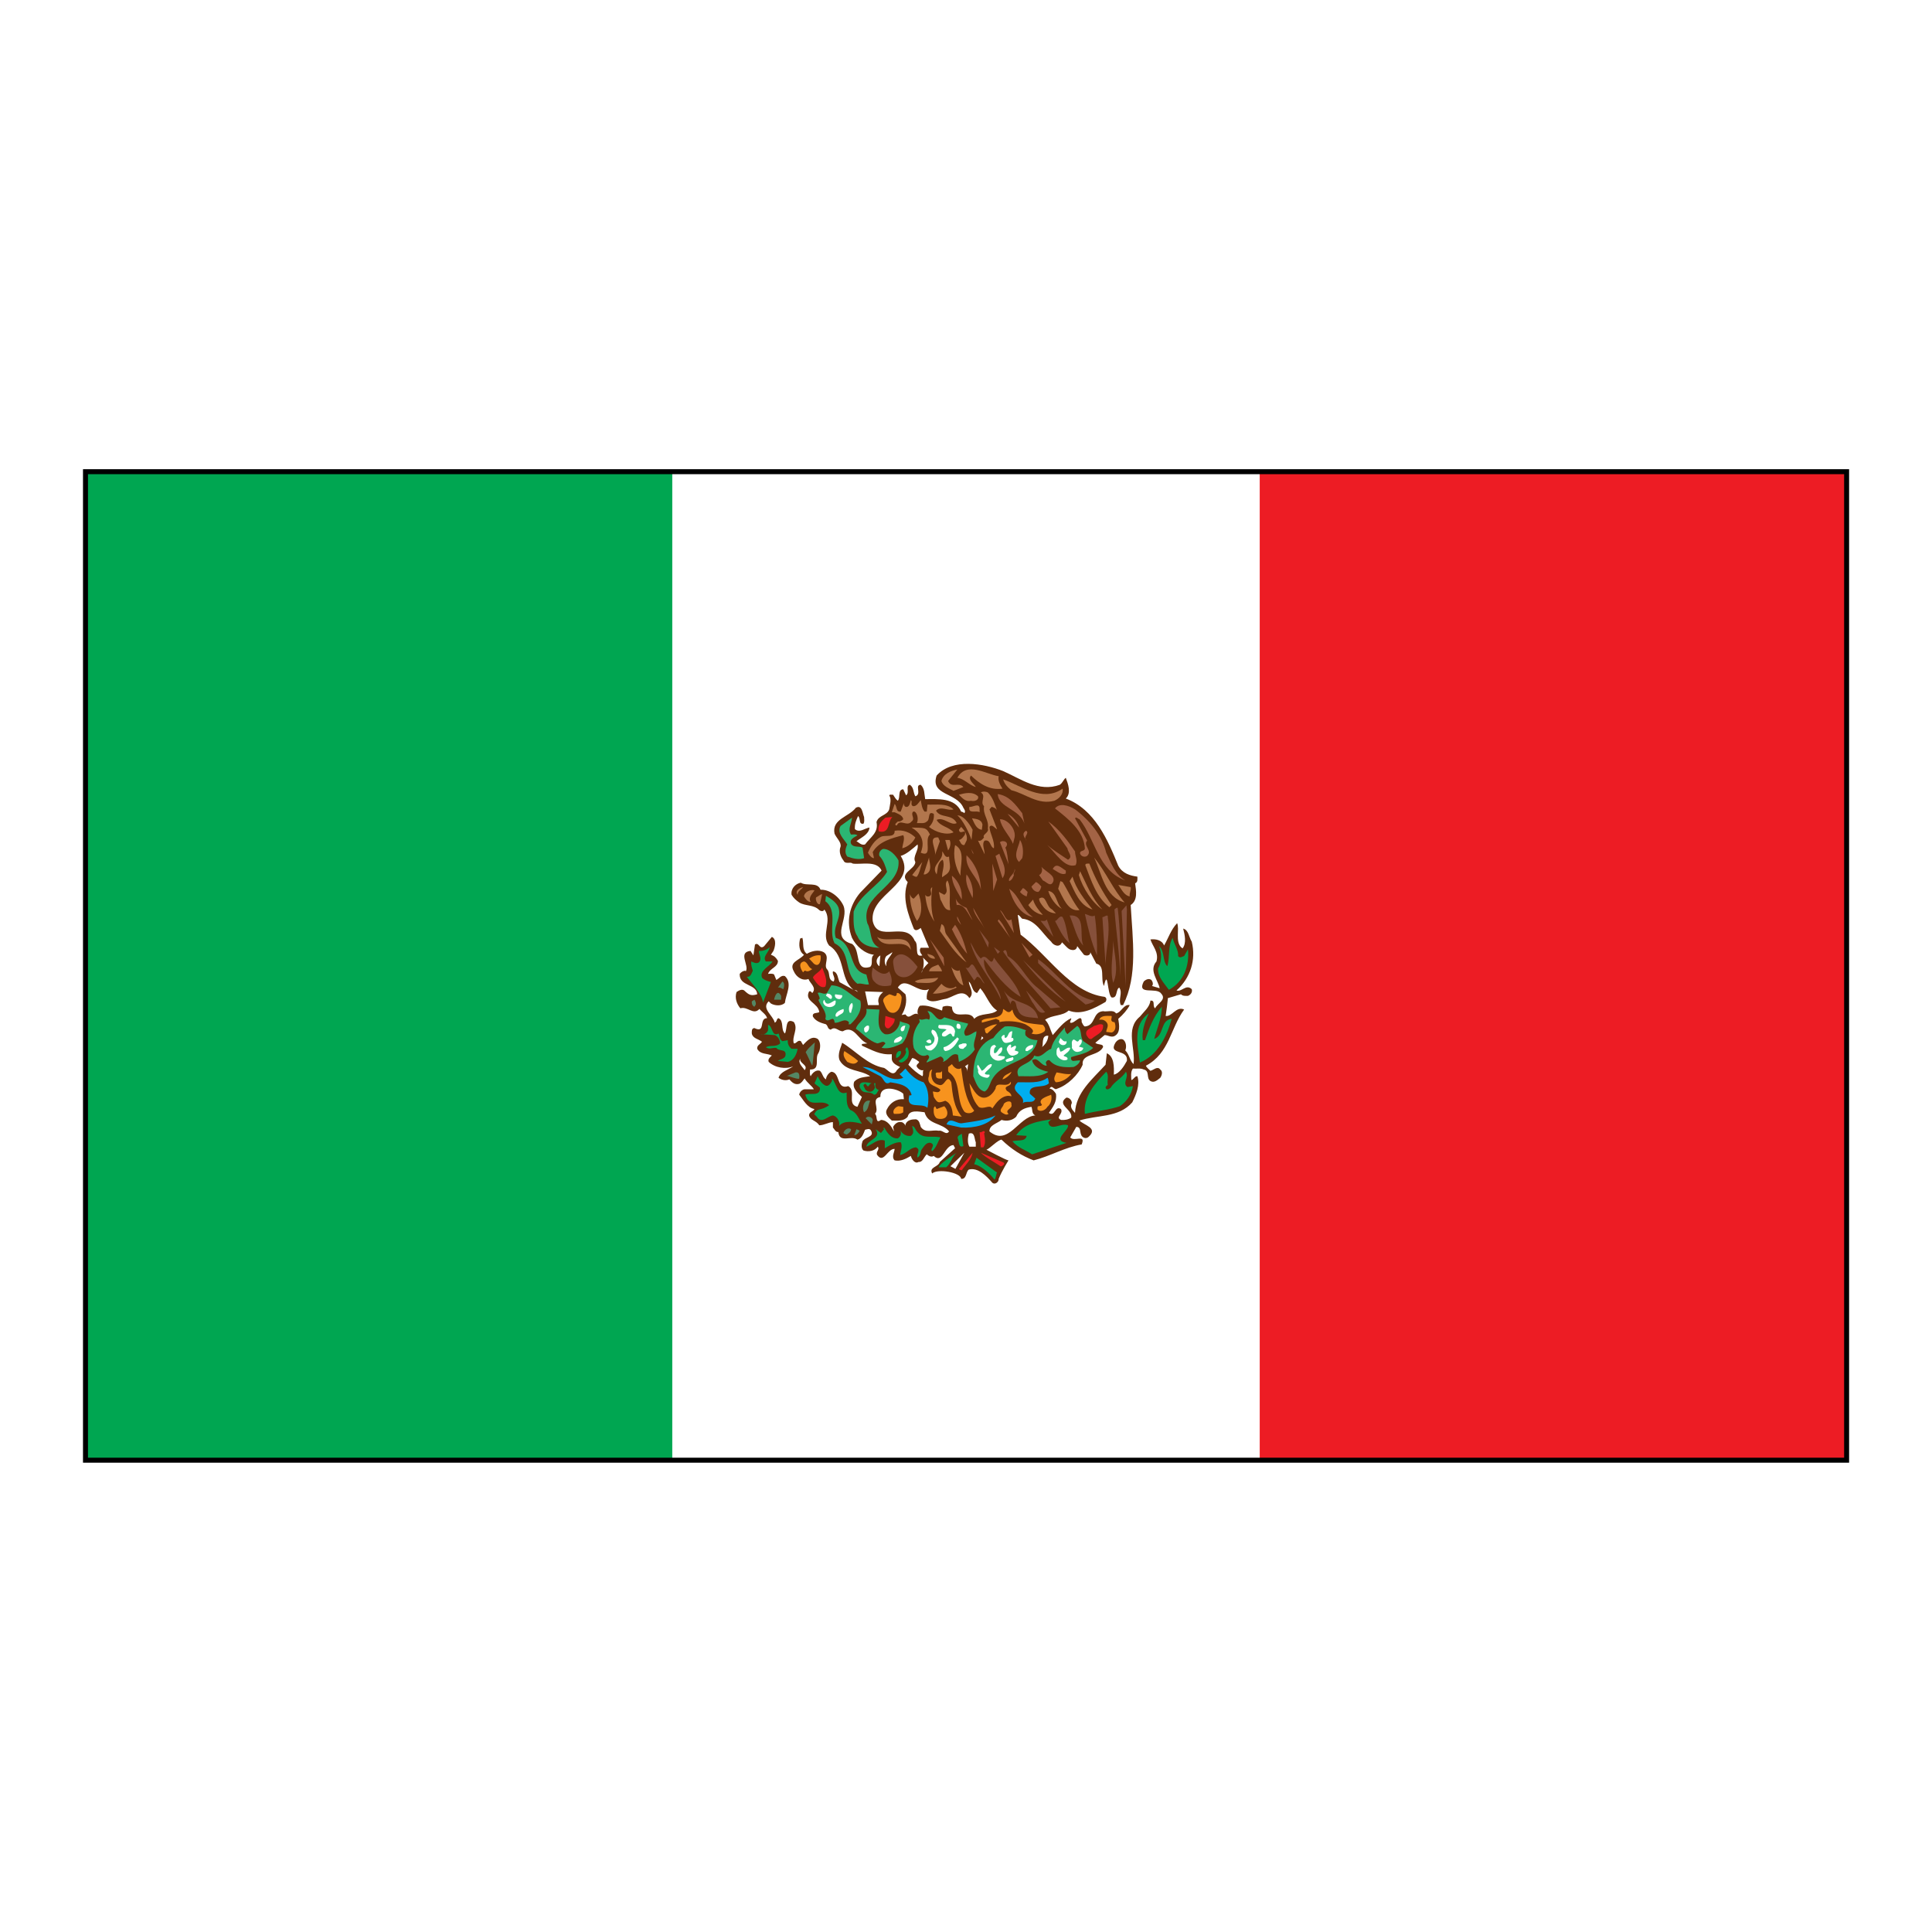 <?xml version="1.0" encoding="utf-8"?>
<!-- Generator: Adobe Illustrator 13.0.0, SVG Export Plug-In . SVG Version: 6.00 Build 14948)  -->
<!DOCTYPE svg PUBLIC "-//W3C//DTD SVG 1.0//EN" "http://www.w3.org/TR/2001/REC-SVG-20010904/DTD/svg10.dtd">
<svg version="1.0" id="Layer_1" xmlns="http://www.w3.org/2000/svg" xmlns:xlink="http://www.w3.org/1999/xlink" x="0px" y="0px"
	 width="192.756px" height="192.756px" viewBox="0 0 192.756 192.756" enable-background="new 0 0 192.756 192.756"
	 xml:space="preserve">
<g>
	<polygon fill-rule="evenodd" clip-rule="evenodd" fill="#FFFFFF" points="0,0 192.756,0 192.756,192.756 0,192.756 0,0 	"/>
	<polygon fill-rule="evenodd" clip-rule="evenodd" fill="#FFFFFF" points="184.22,145.695 184.22,47.072 8.511,47.072 
		8.511,145.695 184.22,145.695 	"/>
	<polygon fill-rule="evenodd" clip-rule="evenodd" fill="#ED1C24" points="184.252,145.684 184.252,47.06 125.683,47.06 
		125.683,145.684 184.252,145.684 	"/>
	<polygon fill-rule="evenodd" clip-rule="evenodd" fill="#00A651" points="67.073,145.695 67.073,47.072 8.504,47.072 
		8.504,145.695 67.073,145.695 	"/>
	<path fill-rule="evenodd" clip-rule="evenodd" fill="#602D0D" d="M105.732,78.301c0.285-0.191,0.381-0.541,0.604-0.7
		c0.222,0.604,0.571,1.527,0,2.068c2.888,1.082,4.188,4.135,5.236,6.711c0.413,0.764,1.174,0.986,1.904,1.082
		c0,0.254,0.063,0.541-0.223,0.668c0.096,0.731,0.286,1.686-0.444,2.163c0.19,3.436,0.73,7.062-0.762,9.988h-0.222
		c-0.285-0.604,0.222-1.207-0.158-1.75c-0.382,0.191-0.127,1.082-0.763,0.986c-0.444-0.316-0.349-2.989-0.762-1.145
		c-0.38-0.699,0.159-2.036-0.762-2.227l-0.603-1.146c0.031,0.382-0.444,0.382-0.635,0.255l-0.667-0.859
		c-0.063,0.445-0.443,0.445-0.761,0.318c-0.286-0.159-0.508-0.477-0.762-0.7c-0.223,0.573-0.857,0.318-1.08-0.063
		c-0.951-0.891-1.522-2.163-2.888-2.291c-0.158-0.127-0.254-0.35-0.444-0.381l0.286,1.972c2.793,2.068,4.919,5.758,8.379,6.204
		c0.253,0.096,0.189,0.381,0.095,0.508c-1.111,0.637-2.412,1.369-3.682,0.859c-0.604,0.572-1.65,0.414-2.349,0.924
		c0.413,0.412,0.508,0.984,0.762,1.525c0.54-0.604,1.079-1.336,1.841-1.686c0.032,0.191-0.158,0.254-0.095,0.445
		c0.381,0.191,1.174-1.049,1.142-0.062c0.096,0.158,0.128,0.35,0.317,0.445c1.111-0.096,0.73-1.432,1.81-1.527
		c0.444,0.096,1.016-0.191,1.301,0.223c0.54-0.096,0.762-0.955,1.365-0.828c-0.223,0.445-0.667,0.955-1.143,1.369
		c0.096,0.604,0.254,1.463-0.444,1.748c-0.349,0.096-0.604-0.127-0.92-0.127l-0.921,0.764c0.222,0.254,0.825,0.064,0.762,0.445
		c-0.477,0.924-2.158,0.605-2.031,1.75c-0.444,1.018-1.492,2.035-2.539,2.387c-0.317,0.223-0.508-0.479-0.762,0
		c0.286,0,0.508,0.316,0.635,0.508c0.127,0.795-0.317,1.336-0.698,1.908c0.604,0.445,0.604-0.795,1.206-0.381
		c0.254,0.477-0.603,0.826,0,1.082c0.381,0.031,0.729-0.033,1.016-0.223c0.19-0.828-1.523-1.273-0.476-2.006
		c0.285,0,0.539,0.256,0.539,0.543c-0.222,0.412,0.063,0.699,0.317,0.984c0.096-2.035,1.714-3.34,3.047-4.803l0.127-1.145
		c0.729,0.318,0.729,1.336,0.698,2.131c0.54-0.096,1.016-0.828,1.302-1.367c0.158-1.242-1.905-0.541-1.144-1.814
		c0.19-0.285,0.508-0.445,0.762-0.318c0.286,0.191,0.382,0.701,0.223,1.082c0.412,0.414,0.444,1.018,0.825,1.369
		c0.223-1.592-0.857-3.5,0.635-4.74c0.412-0.51,0.983-0.955,1.047-1.592c0.54-0.062,0.159,0.574,0.477,0.764
		c0.19-0.477,1.174-0.859,0.603-1.463c-0.476-0.699-2.475,0.223-1.745-1.209c0.19-0.191,0.508-0.35,0.762-0.158
		c0.127,0.158,0.222,0.445,0.063,0.604l0.762,0.223c-0.127-0.764-1.111-1.781-0.317-2.672c0.254-0.923-0.381-1.495-0.604-2.195
		c0.477-0.063,1.143,0.032,1.365,0.604c0.444-0.764,0.666-1.559,1.301-2.227c0.254,0.572-0.19,1.781,0.381,2.386l0.159,0.127
		c0.412-0.509,0.222-1.368,0.062-1.972c0.54,0.127,0.572,0.859,0.857,1.304c0.444,1.813-0.127,3.626-1.523,4.867
		c0.508,0.191,0.952-0.668,1.523-0.127c0.095,0.318-0.127,0.572-0.381,0.668c-0.254,0-0.508,0.031-0.698-0.158l-1.301,0.381
		c-0.063,0.604-0.127,1.178-0.223,1.781c0.635,0.096,1.079-1.018,1.841-0.637c-1.364,1.846-1.46,4.359-3.809,5.6
		c0.063,0.191,0.286,0.35,0.444,0.508c0.317-0.062,0.698-0.508,0.984-0.127c0.285,0.191,0.158,0.605,0,0.828
		c-0.286,0.223-0.604,0.541-0.984,0.318c-0.444-0.287-0.031-1.02-0.666-1.146c-0.317-0.158-0.729-0.062-1.079-0.096
		c-0.254,0.318-0.158,0.859-0.158,1.146c0.222-0.031,0.349-0.414,0.603-0.383c0.285,0.859-0.127,1.846-0.508,2.609
		c-1.364,1.559-3.491,1.24-5.269,1.812c0.444,0.479,1.904,0.732,0.92,1.623c-0.254,0.254-0.666,0.096-0.761-0.223
		c-0.128-0.287,0-0.764-0.477-0.764l-0.603,1.051c0.381,0.477,1.586-0.383,1.142,0.699c-1.682,0.285-3.142,1.176-4.792,1.59
		c-1.174-0.445-2.222-1.113-3.205-2.068c-0.381,0.033-1.153,0.879-1.503,1.006c0,0,1.979,1.062,2.201,1.062
		c0,0-0.635,0.986-0.983,1.846c0.031,0.285-0.35,0.635-0.636,0.381c-0.603-0.699-1.46-1.559-2.348-1.305
		c-0.317,0.256-0.191,0.955-0.762,0.924c-0.032-0.637-2.317-1.051-2.888-0.541c-0.349-0.637,0.635-0.637,0.762-1.145l1.523-1.369
		l-0.159-0.318c-0.92,0.033-1.079,1.941-1.968,1.082c-0.254,0.16-0.507,0-0.698-0.158c-0.286,0.254-0.38,0.795-0.825,0.764
		c-0.381,0.221-0.698-0.318-0.761-0.605c-0.477,0.287-1.048,0.572-1.619,0.445c-0.349-0.35,0-0.859,0-1.145
		c-0.73-0.033-1.079,1.525-1.745,0.604c-0.159-0.318,0.286-0.541,0.063-0.826c-0.317,0.445-0.92,0.541-1.428,0.381
		c-0.253-0.223-0.19-0.637-0.095-0.922c0.254-0.445,1.206-0.414,0.857-1.051c-0.127-0.285-0.444-0.127-0.603-0.094
		c-0.159,0.381-0.317,0.891-0.762,0.984c-0.635-0.477-1.777,0.414-1.904-0.762c-0.286,0.031-0.381-0.287-0.54-0.447v-0.539
		c-0.413,0-0.889,0.318-1.365,0.318c-0.286-0.479-0.889-0.479-1.016-0.986c0-0.352,0.381-0.352,0.54-0.637
		c-0.73-0.127-1.111-0.922-1.523-1.432c0.032-0.254,0.286-0.51,0.54-0.541h0.92c-0.159-0.318-0.667-0.637-0.92-1.082
		c-0.159,0.191-0.286,0.445-0.54,0.541c-0.444,0.127-0.73-0.158-0.983-0.445c-0.349,0.16-0.793,0.064-1.079-0.158
		c0.19-0.637,1.016-0.795,1.459-1.146c-0.729,0.318-1.809,0.16-2.443-0.445c-0.096-0.285,0.127-0.445,0.317-0.635
		c-0.476-0.223-1.174-0.096-1.46-0.668c-0.032-0.383,0.286-0.414,0.476-0.701c-0.349-0.285-0.92-0.318-1.016-0.826
		c0-0.223-0.032-0.51,0.254-0.541c1.174,0.572,0.413-0.986,1.27-0.986c-0.095-0.381-0.508-0.604-0.762-0.922
		c-0.603,0.668-1.174-0.287-1.904-0.064c-0.381-0.445-0.571-1.049-0.381-1.621c0.222-0.16,0.54-0.318,0.762-0.16
		c0.476,0.445,0.667,0.572,1.301,0.383c-0.063-1.082-1.809-0.764-1.746-2.037c0.159-0.19,0.317-0.286,0.54-0.318l0.063,0.064
		c0.381-0.573-0.825-1.909,0.476-2.036l0.286,0.445l0.159-1.082c0.413-0.286,0.444,0.572,0.92,0.159l0.762-0.922
		c0.508,0.223,0.317,1.018,0.159,1.399l-0.254,0.382c0.349,0.127,0.508,0.286,0.698,0.604c0.032,0.636-0.793,0.731-0.984,1.304
		c0.095,0,0.444-0.063,0.603,0.064l0.222,0.541c0.286-0.127,0.477-0.51,0.857-0.383c0.793,0.732,0.096,1.814,0,2.672
		c-0.349,0.352-1.015,0.287-1.396,0.064L76.693,99.9c-0.762,0.73,0.444,1.4,0.603,2.131c0.254-0.096,0.158-0.414,0.381-0.445
		c0.571,0.287,0.19,1.113,0.634,1.527c0.254-0.414,0-1.623,0.889-1.145c0.476,0.699-0.222,1.43,0,2.131
		c0.286,0.031,0.381-0.383,0.698-0.223l0.222,0.381c0.317-0.318,0.825-0.986,1.46-0.604c0.349,0.318,0.286,1.049,0.063,1.432
		c-0.381,0.508,0.254,1.654-0.825,1.621c0,0.223-0.063,0.479,0.063,0.668c0.19-0.35,0.54-0.668,0.92-0.541
		c0.286,0.256,0.254,0.637,0.603,0.859c0.032-0.318,0.254-0.635,0.54-0.764c0.92,0.064,0.476,1.846,1.682,1.432
		c0.857,0.479-0.19,1.814,0.92,2.068l0.444-0.986c-0.413-0.381-1.016-0.891-0.762-1.527c0.413-0.445,1.016-0.445,1.587-0.541
		c-0.953-0.668-2.412-0.445-3.047-1.59c-0.254-0.637,0.159-1.336,0.254-1.75c1.333,0.795,2.539,2.227,4.189,2.514
		c0.381,0.191,0.889,0.953,1.27,0.223l0.317-0.318c-0.317-0.158-0.761-0.35-0.825-0.764v-0.51c-1.143,0.096-1.968-0.412-2.983-0.857
		v-0.16l0.54-0.062c-0.92-0.318-1.301-1.877-2.444-1.209c-0.476,0-0.729-0.541-1.206-0.16c-0.349-0.094-0.222-0.316-0.476-0.539
		c-0.476-0.129-1.016-0.287-1.301-0.764c-0.095-0.445,0.413-0.318,0.635-0.445c-0.095-0.924-1.523-1.082-1.016-2.068
		c0.159-0.064,0.222,0.064,0.317,0.16c0.476-0.543-0.222-0.955-0.381-1.4c-0.603,0.223-1.206-0.191-1.46-0.764
		c-0.539-0.955,0.571-1.082,1.016-1.654c-0.507-0.318-0.54-1.05-0.381-1.623l0.222-0.063c0.159,0.541-0.063,1.209,0.444,1.59
		c0.476-0.286,1.174-0.445,1.682-0.159c0.667,0.446-0.032,1.241,0.317,1.687c0.381,0.35,0.032,1.049,0.666,1.24
		c0.254-0.381-0.158-0.637-0.063-1.018c0.508,0.063,0.476,0.732,0.667,1.082l1.396,0.764c-1.428-1.113-0.761-3.373-2.443-4.422
		c-0.857-1.113,0.381-2.481-0.476-3.595c-0.095,0.254-0.381,0.159-0.508,0.063c-0.54-0.572-1.396-0.382-2-0.763
		c-0.317-0.223-0.54-0.414-0.762-0.764c-0.095-0.604,0.381-1.113,0.92-1.208c0.603,0.381,1.65-0.127,1.968,0.7
		c0.92-0.032,1.873,0.7,2.285,1.59c0.571,1.4-1.333,3.181,0.857,3.817c0.92,0.636,0.19,2.799,1.809,2.291
		c0.349-0.318-0.032-0.923,0.381-1.209c-0.92-0.096-1.777-0.859-2.19-1.686c-0.635-1.622-0.254-3.245,0.825-4.517l2.126-2.195
		c-0.476-1.05-2.062-0.572-2.888-0.7c-0.254-0.223-0.73,0.128-0.92-0.318c-0.286-0.35-0.476-0.891-0.286-1.368
		c0.095-0.445-0.413-0.859-0.603-1.304c-0.286-1.463,1.428-1.654,2.126-2.577c0.635-0.35,0.667,0.573,0.825,0.922
		c0,0.223,0.064,0.478-0.063,0.668c-0.507,0.095-0.253-0.541-0.539-0.764c-0.19,0.414-0.35,0.795-0.317,1.304
		c0.476,0.414,0.984-0.095,1.459-0.159c-0.063,0.699-0.825,0.986-1.301,1.368c0.222,0.095,0.476,0.445,0.857,0.318
		c0.54-0.732,1.365-1.177,1.143-2.228c0.19-0.699,1.047-0.636,1.269-1.272c0.063-0.445,0.254-1.018,0-1.399
		c0.095-0.127,0.254-0.032,0.381-0.064c0.158,0.223,0.253,0.445,0.476,0.604c0.286-0.318-0.032-1.113,0.54-1.145l0.286,0.604
		c0.381-0.254-0.095-0.986,0.381-1.05c0.413,0.286,0.317,0.763,0.54,1.146c0.667-0.191-0.095-1.146,0.54-1.146
		c0.413,0.382,0.349,0.954,0.444,1.431c1.27,0,2.952-0.159,3.586,1.241c0.127,0.032,0.222,0.063,0.317,0.159
		c0.159-0.191,0-0.382-0.095-0.541c-0.667-1.559-3.333-1.208-2.666-3.213c1.587-1.75,4.697-1.208,6.633-0.445
		C101.829,77.696,103.638,79.064,105.732,78.301L105.732,78.301z M89.864,85.395c1.713,2.831-3.111,3.754-2.793,6.489
		c0.476,2.259,3.333-0.064,4.189,1.973c0.476,0.381-0.127,1.717,0.762,1.463c-0.19-0.223-0.349-0.509-0.159-0.763h0.825
		l-0.825-1.973c-0.19,0.128-0.508,0.382-0.698,0.064c-0.54-1.4-1.206-3.054-0.603-4.644c-0.92-0.891,0.73-1.241,0.762-2.004
		c-0.317-0.541,0.381-1.145,0.222-1.749C91.07,84.663,90.435,85.235,89.864,85.395L89.864,85.395z M96.656,97.928
		c0.032,0.541,0.603,1.146,0.063,1.654c-0.73-1.082-1.65,0-2.507,0.096c-0.54,0.096-1.238,0.445-1.746,0
		c-0.032-0.383,0.032-0.699,0.222-0.986c-1.111,0.51-2.348-1.4-3.11-0.16l0.762,0.67c0.19,0.73-0.032,1.494-0.381,2.066l0.381-0.062
		c0.413,0.635,0.729-0.318,1.301,0l-0.095-0.096c-0.032-0.287,0.032-0.541,0.223-0.764c0.761-0.127,1.523,0.254,2.221,0.477
		l0.063-0.381c0.349-0.127,0.571-0.096,0.92,0c0.095,1.494,1.746,0.158,2.222,1.209c0.635-0.637,1.682-0.318,2.285-0.828
		c-0.794-0.508-1.047-1.527-1.683-2.227l-0.317,0.479C96.941,98.914,97.037,98.246,96.656,97.928L96.656,97.928z M85.611,98.979
		l-0.381-0.223l0.222,0.062L85.611,98.979L85.611,98.979z M86.31,98.914l0.286,1.367h1.079v-0.158
		c-0.159-0.414,0.063-0.859,0.444-1.145L86.31,98.914L86.31,98.914z M91.006,105.562l-0.381,0.668
		c0.444,0.477,0.889,0.859,1.396,1.145c0.159-0.158-0.032-0.445,0.127-0.604c-0.286,0.062-0.508-0.096-0.667-0.318
		c-0.127-0.254,0.19-0.318,0.223-0.51C91.482,105.785,91.292,105.594,91.006,105.562L91.006,105.562z M79.835,105.627
		c-0.254,0.445,0.222,0.795,0.444,1.145C80.692,106.262,79.74,106.104,79.835,105.627L79.835,105.627z M96.592,106.168l-0.317,0.221
		c0.158,0.129,0.254,0.318,0.222,0.541L96.592,106.168L96.592,106.168z M87.833,109.443c-0.983,0.191-0.031,1.178-0.539,1.686
		c0.285,0.16,0,1.051,0.603,0.605c0.667,0.031,1.016,0.635,1.302,1.145l-0.095-0.445c0.158-0.287,0.444-0.572,0.857-0.477
		c0.158,0.031,0.349,0.223,0.381,0.381v-0.158c0.158-0.445,0.634-0.51,1.047-0.51c0.349,0.096,0.381,0.477,0.476,0.764
		c0.476,0.668,1.111,0.254,1.809,0.381c0.381-0.094,0.73,0.51,1.015,0.064c-0.729-0.891-2.094-0.637-2.443-1.908
		c-0.571-0.064-1.523-0.287-1.682,0.445c-0.413,0.477-1.016,0.381-1.587,0.381c-0.286-0.254-0.761-0.668-0.476-1.145
		c0.317-0.637,0.953-1.051,1.682-0.986l-0.063-0.541C89.642,108.648,87.801,108.139,87.833,109.443L87.833,109.443z M102.908,110.43
		c-0.667,0.096-1.238,0.318-1.523,0.986c-0.381,0.381-0.952,0.477-1.46,0.318c-0.413,0.35-1.238,0.508-1.206,1.145
		c1.872,1.559,2.92-1.494,4.57-1.59C102.908,111.098,103.035,110.715,102.908,110.43L102.908,110.43z"/>
	<path fill-rule="evenodd" clip-rule="evenodd" fill="#B2764D" d="M94.593,77.919c0.317,0.764,1.079,0.063,1.523,0.604l-0.984,0.381
		c-0.445-0.254-1.047-0.445-1.206-0.986c0.19-0.732,0.952-1.018,1.587-1.145L94.593,77.919L94.593,77.919z"/>
	<path fill-rule="evenodd" clip-rule="evenodd" fill="#B2764D" d="M99.64,77.442c-0.096,0.414,0.126,0.859,0.38,1.241
		c-1.301,0.191-2.316-0.509-3.142-1.305c-0.381,0.414,0.381,0.891,0.476,1.146c-0.666-0.191-1.142-0.828-1.84-0.923
		C96.465,75.916,98.37,77.251,99.64,77.442L99.64,77.442z"/>
	<path fill-rule="evenodd" clip-rule="evenodd" fill="#B2764D" d="M106.018,78.683c0.096,0.572-0.38,1.018-0.824,1.208
		c-1.65,0.446-2.856-0.7-4.285-1.05c-0.381-0.286-0.697-0.636-0.825-1.082C101.924,78.396,104.019,80.083,106.018,78.683
		L106.018,78.683z"/>
	<path fill-rule="evenodd" clip-rule="evenodd" fill="#B2764D" d="M99.48,80.878c-0.063-0.223-0.317-0.318-0.54-0.382l-0.222,0.254
		l0.762,1.972c-0.127,0.032-0.508-0.604-0.762-0.223c0.032,0.668,0.539,1.336,0.444,2.132c-0.412-0.128-0.286-0.891-0.921-0.764
		c-0.317,0.318,0,0.922,0,1.367l-0.666-1.367c0.286,0.095,0.444-0.127,0.603-0.318c-0.222-0.287,0.54-0.477,0.381-0.891
		c0.127-0.922-0.508-1.304-0.381-2.227c-0.444-0.414,0.255-1.019-0.316-1.368c0.189-0.127,0.508-0.095,0.697,0
		C99.067,79.574,99.258,80.273,99.48,80.878L99.48,80.878z"/>
	<path fill-rule="evenodd" clip-rule="evenodd" fill="#B2764D" d="M97.576,79.447c0.127,0.381-0.381,0.541-0.698,0.445
		c-0.54,0.127-0.857-0.254-1.206-0.604C96.243,79.128,97.037,78.937,97.576,79.447L97.576,79.447z"/>
	<path fill-rule="evenodd" clip-rule="evenodd" fill="#A36345" d="M101.987,81.132l0.223,1.05c-0.477-1.495-2.57-1.559-2.666-2.958
		C100.687,79.383,101.321,80.273,101.987,81.132L101.987,81.132z"/>
	<path fill-rule="evenodd" clip-rule="evenodd" fill="#B2764D" d="M91.102,80.433c0.349,0.032,0.571-0.382,0.762-0.604
		c0.063,0.286,0.095,0.827,0.381,1.145h0.222l0.063-0.7c0.92,0.032,1.936-0.159,2.603,0.478c-0.54,0.191-1.27-0.382-1.746,0.127
		c0.444,0.795,1.587,0.286,2.063,1.24c-0.571,0.318-1.333-0.667-2-0.318c0.317,0.636,1.237,0.7,1.682,1.241
		c-0.667,0.318-1.777,0-2.444-0.541c0.381-0.35,0.54-0.858,0.476-1.304c-0.667-0.35-0.317,0.573-0.698,0.764
		c-0.254,0.254-0.635,0.127-0.984,0.159c0.159-0.381,0.063-0.954-0.222-1.145h-0.159c-0.285,0.318,0.254,0.7-0.158,0.986
		c-0.445,0.573-1.143-0.318-1.46,0.382h-0.127c-0.095-0.191,0.127-0.255,0.222-0.382c0.222,0.032,0.381-0.064,0.54-0.223
		c-0.063-0.414-0.54-0.541-0.857-0.7h-0.286l0.286-0.827c0.254,0.223,0.095,0.827,0.604,0.763l0.317-0.859
		c-0.032,0.159,0.032,0.287,0.159,0.382c0.413,0.095,0.444-0.414,0.54-0.668C91.07,79.987,90.784,80.305,91.102,80.433
		L91.102,80.433z"/>
	<path fill-rule="evenodd" clip-rule="evenodd" fill="#A36345" d="M110.366,85.076c0.476,1.018,0.889,2.164,1.904,2.768
		c-2.729-0.986-2.983-4.103-4.57-6.107c-0.158-0.032-0.317-0.286-0.444-0.095l1.206,2.227c-0.444,0.509,0.571,0.986,0,1.526
		c-0.223,0.159-0.603,0.064-0.698-0.223c-0.063-0.381,0.476-0.191,0.476-0.54c-0.126-1.75-1.65-2.927-2.982-3.977
		c0.443-0.572,1.332-0.317,1.999,0.096C108.748,81.864,109.953,83.359,110.366,85.076L110.366,85.076z"/>
	<path fill-rule="evenodd" clip-rule="evenodd" fill="#B2764D" d="M97.735,80.75v0.286c-0.317-0.223-1.174,0.223-1.016-0.541
		C97.005,80.591,97.767,79.987,97.735,80.75L97.735,80.75z"/>
	<path fill-rule="evenodd" clip-rule="evenodd" fill="#A36345" d="M101.67,82.564l-1.143-1.368
		C101.067,81.451,101.543,82.022,101.67,82.564L101.67,82.564z"/>
	<path fill-rule="evenodd" clip-rule="evenodd" fill="#B2764D" d="M97.037,82.786l-0.111,1.018c-0.19-0.636-0.873-2.036-1.413-2.449
		C96.275,81.323,96.973,82.659,97.037,82.786L97.037,82.786z"/>
	<path fill-rule="evenodd" clip-rule="evenodd" fill="#ED1C24" d="M87.674,82.945c-0.159-0.604,0.285-1.05,0.667-1.368l0.698-0.064
		C88.531,81.927,88.848,83.231,87.674,82.945L87.674,82.945z"/>
	<path fill-rule="evenodd" clip-rule="evenodd" fill="#2BB673" d="M84.913,83.263c0.286,0,0.381-0.063,0.635,0.064
		c-0.063,0.127-0.857,0.318-0.635,0.859c0.253,0.414,0.793,0.191,1.143,0.382l0.158,1.049c-0.539,0.191-1.142,0.032-1.682-0.159
		c-0.286-0.382-0.19-0.795,0-1.208c-0.317-0.541-1.08-1.146-0.667-1.846l1.143-0.827C84.976,82.15,84.532,82.723,84.913,83.263
		L84.913,83.263z"/>
	<path fill-rule="evenodd" clip-rule="evenodd" fill="#B2764D" d="M98.021,82.277l-0.063,0.509c-0.571-0.063-0.762-0.7-0.984-1.145
		C97.386,81.705,97.925,81.737,98.021,82.277L98.021,82.277z"/>
	<path fill-rule="evenodd" clip-rule="evenodd" fill="#A36345" d="M101.226,83.55l-0.158,0.636c-0.35-0.859-1.143-1.527-1.302-2.449
		C100.496,81.705,101.385,82.691,101.226,83.55L101.226,83.55z"/>
	<path fill-rule="evenodd" clip-rule="evenodd" fill="#A36345" d="M107.256,84.949c0,0.445,0.286,0.891,0.063,1.368
		c-1.079,0.35-1.999-1.208-2.824-2.003c0.666,0.572,1.364,0.986,2.062,1.463c0.54-0.318-0.032-0.764-0.063-1.145l-1.904-2.672
		C105.669,82.723,106.525,83.868,107.256,84.949L107.256,84.949z"/>
	<path fill-rule="evenodd" clip-rule="evenodd" fill="#B2764D" d="M96.433,83.868l-0.222,0.445c-0.349,0.032-0.381-0.35-0.54-0.509
		c0.254-0.031,0.476-0.35,0.603-0.541c0.126-0.699-0.508,0.128-0.603-0.477l0.222-0.286C96.211,82.818,96.592,83.359,96.433,83.868
		L96.433,83.868z"/>
	<path fill-rule="evenodd" clip-rule="evenodd" fill="#B2764D" d="M92.784,83.263c-0.635,0.478,0.349,2.354-0.92,1.813
		c0-0.09,0.794-1.531-0.92-2.512C92.229,82.611,92.403,82.5,92.784,83.263L92.784,83.263z"/>
	<path fill-rule="evenodd" clip-rule="evenodd" fill="#B2764D" d="M91.324,83.55c-0.222,0.509-0.762,0.954-1.301,1.082
		c0.032-0.446,0.286-0.955,0.095-1.305c-1.143,0.286-2.443,0.636-3.047,1.686l0.127,0.604c-0.254,0-0.477-0.318-0.603-0.541
		c0.254-0.604,0.667-1.272,1.301-1.59c0.445-0.223,1.396,0.159,1.365-0.604C90.118,82.754,90.784,83.041,91.324,83.55L91.324,83.55z
		"/>
	<path fill-rule="evenodd" clip-rule="evenodd" fill="#A36345" d="M102.432,83.868c-0.19-0.255-0.571-0.7-0.063-0.986
		C102.781,83.136,101.987,83.518,102.432,83.868L102.432,83.868z"/>
	<path fill-rule="evenodd" clip-rule="evenodd" fill="#B2764D" d="M93.768,83.932l-0.54,1.527c0.349-0.604-0.793-2.004,0.381-1.909
		L93.768,83.932L93.768,83.932z"/>
	<path fill-rule="evenodd" clip-rule="evenodd" fill="#B2764D" d="M94.751,83.804c0.159,0.35,0.032,0.764-0.159,1.05l-0.286-1.05
		H94.751L94.751,83.804z"/>
	<path fill-rule="evenodd" clip-rule="evenodd" fill="#A36345" d="M101.987,85.617l-0.317,0.382
		c-0.635-0.636-0.031-1.495,0.096-2.195C102.051,84.218,102.146,85.013,101.987,85.617L101.987,85.617z"/>
	<path fill-rule="evenodd" clip-rule="evenodd" fill="#A36345" d="M100.306,84.568c0.222,0.508,0.222,1.113,0.317,1.654
		l-0.857-2.195C100.115,83.741,100.781,84.059,100.306,84.568L100.306,84.568z"/>
	<path fill-rule="evenodd" clip-rule="evenodd" fill="#B2764D" d="M95.831,87.367c-0.476-0.763-0.793-1.908-0.54-3.053
		C96.37,84.886,95.767,86.413,95.831,87.367L95.831,87.367z"/>
	<path fill-rule="evenodd" clip-rule="evenodd" fill="#2BB673" d="M89.642,85.84c0.254,2.672-3.872,3.404-3.11,6.267
		c0.476,0.795,0.158,1.973,1.206,2.45c-0.793,0-1.809-0.223-2.19-1.146c-0.476-0.667-0.381-1.686-0.381-2.449
		c0.572-1.686,2.476-2.545,3.333-3.977c-0.158-0.572-0.349-1.145-0.761-1.59c-0.096-0.254,0.063-0.604,0.38-0.7
		C88.785,84.695,89.356,85.331,89.642,85.84L89.642,85.84z"/>
	<polygon fill-rule="evenodd" clip-rule="evenodd" fill="#A36345" points="97.1,85.235 96.878,84.695 97.1,85.076 97.1,85.235 	"/>
	<path fill-rule="evenodd" clip-rule="evenodd" fill="#B2764D" d="M94.688,85.458c0,0.667,0.381,1.399-0.38,1.845l-0.317,0.223
		c-0.032-0.604,0.317-1.146,0.063-1.75c-0.54,0.254-0.476,0.922-0.603,1.463c-0.667-0.954,0.762-1.368,0.54-2.291
		C94.212,85.108,94.244,85.649,94.688,85.458L94.688,85.458z"/>
	<path fill-rule="evenodd" clip-rule="evenodd" fill="#A36345" d="M100.02,87.622l-0.697-2.227l0.38-0.223
		C99.925,85.872,100.591,86.794,100.02,87.622L100.02,87.622z"/>
	<path fill-rule="evenodd" clip-rule="evenodd" fill="#A36345" d="M97.862,88.767c-0.223-1.241-1.619-2.036-1.429-3.436
		C97.354,86.222,97.862,87.526,97.862,88.767L97.862,88.767z"/>
	<path fill-rule="evenodd" clip-rule="evenodd" fill="#B2764D" d="M92.308,87.24h-0.159l0.54-1.686
		C92.688,85.967,93.133,86.953,92.308,87.24L92.308,87.24z"/>
	<path fill-rule="evenodd" clip-rule="evenodd" fill="#B2764D" d="M112.207,90.039c-1.999-0.541-2.285-2.895-3.047-4.485
		C110.334,86.985,111.064,88.767,112.207,90.039L112.207,90.039z"/>
	<path fill-rule="evenodd" clip-rule="evenodd" fill="#B2764D" d="M91.482,87.462c-0.19,0.063-0.317-0.096-0.476-0.159l1.016-1.304
		C91.832,86.476,91.769,87.081,91.482,87.462L91.482,87.462z"/>
	<polygon fill-rule="evenodd" clip-rule="evenodd" fill="#A36345" points="99.1,88.894 99.004,86.158 99.48,87.749 99.1,88.894 	"/>
	<path fill-rule="evenodd" clip-rule="evenodd" fill="#B2764D" d="M108.684,86.158c0.571,1.464,1.302,2.832,2.222,4.136
		l-0.222,0.223c-1.333-1.05-1.809-2.672-2.381-4.136C108.208,86.126,108.525,86.158,108.684,86.158L108.684,86.158z"/>
	<path fill-rule="evenodd" clip-rule="evenodd" fill="#A36345" d="M106.336,87.144c-0.413,0.223-0.889-0.223-1.302-0.445
		c0.35-0.7,0.857-0.095,1.302,0.159V87.144L106.336,87.144z"/>
	<path fill-rule="evenodd" clip-rule="evenodd" fill="#A36345" d="M105.098,87.908c-0.254,0.7-0.729,0.032-1.047-0.064l-0.381-0.541
		c0.285-0.127,0.381-0.541,0.222-0.827C104.305,86.953,105.257,87.303,105.098,87.908L105.098,87.908z"/>
	<path fill-rule="evenodd" clip-rule="evenodd" fill="#A36345" d="M101.162,87.303c-0.095,0.223-0.19,0.509-0.476,0.604
		c-0.159-0.382,0.603-0.731,0.539-1.209C101.385,86.89,101.004,87.144,101.162,87.303L101.162,87.303z"/>
	<path fill-rule="evenodd" clip-rule="evenodd" fill="#B2764D" d="M109.985,90.739c-0.983-0.636-1.968-2.131-2.349-3.436
		l0.127-0.382C108.398,88.194,108.906,89.593,109.985,90.739L109.985,90.739z"/>
	<path fill-rule="evenodd" clip-rule="evenodd" fill="#A36345" d="M97.037,89.593c-0.317-0.731-0.793-1.399-0.604-2.354
		C96.91,87.844,97.164,88.767,97.037,89.593L97.037,89.593z"/>
	<path fill-rule="evenodd" clip-rule="evenodd" fill="#A36345" d="M95.958,89.753c-0.413-0.764-0.984-1.527-0.984-2.386
		C95.672,87.939,96.021,88.798,95.958,89.753L95.958,89.753z"/>
	<path fill-rule="evenodd" clip-rule="evenodd" fill="#B2764D" d="M109.002,90.739c-1.302-0.382-1.777-1.781-2.285-2.831
		l0.285-0.445C107.352,88.671,108.177,89.721,109.002,90.739L109.002,90.739z"/>
	<path fill-rule="evenodd" clip-rule="evenodd" fill="#B2764D" d="M94.815,90.802c-0.603,0.063-0.73-0.668-0.984-1.049l-0.159-0.764
		l0.54,0.286c0.571-0.381-0.127-0.986,0.317-1.432C94.974,88.703,94.625,89.848,94.815,90.802L94.815,90.802z"/>
	<path fill-rule="evenodd" clip-rule="evenodd" fill="#B2764D" d="M106.018,88.003c0.571,0.922,0.984,1.908,1.683,2.799
		c-1.175,0.191-1.65-1.304-2.126-2.131l0.222-0.763L106.018,88.003L106.018,88.003z"/>
	<path fill-rule="evenodd" clip-rule="evenodd" fill="#A36345" d="M103.892,88.448c-0.063,0.223-0.127,0.446-0.317,0.541
		c-0.317,0-0.571-0.255-0.666-0.541l0.444-0.445C103.574,88.067,103.733,88.29,103.892,88.448L103.892,88.448z"/>
	<path fill-rule="evenodd" clip-rule="evenodd" fill="#B2764D" d="M112.81,88.512c0.064,0.35-0.158,0.572-0.095,0.922
		c-0.571-0.095-0.825-0.732-1.143-1.145L112.81,88.512L112.81,88.512z"/>
	<path fill-rule="evenodd" clip-rule="evenodd" fill="#B2764D" d="M80.121,88.512c-0.127,0.222-0.571,0.414-0.54,0.763
		C79.264,88.862,79.803,88.576,80.121,88.512L80.121,88.512z"/>
	<path fill-rule="evenodd" clip-rule="evenodd" fill="#B2764D" d="M93.228,91.948c-0.54-0.795-0.825-1.654-0.92-2.672
		c0.095,0.159,0.222,0.191,0.381,0.159c0.508-0.223-0.095-0.636,0.317-0.922C92.879,89.657,92.847,90.961,93.228,91.948
		L93.228,91.948z"/>
	<path fill-rule="evenodd" clip-rule="evenodd" fill="#A36345" d="M102.527,88.989l-0.096,0.445
		c-0.254-0.063-0.476-0.223-0.666-0.445l0.285-0.382C102.241,88.639,102.368,88.862,102.527,88.989L102.527,88.989z"/>
	<path fill-rule="evenodd" clip-rule="evenodd" fill="#A36345" d="M103.066,91.502c-1.333-0.255-2.062-1.686-2.38-2.832
		C101.797,89.466,101.86,90.707,103.066,91.502L103.066,91.502z"/>
	<path fill-rule="evenodd" clip-rule="evenodd" fill="#B2764D" d="M81.263,88.83c-0.159,0.286-0.667,0.7-0.381,1.145
		c-0.286,0.032-0.54-0.318-0.667-0.541C80.248,88.989,80.882,88.703,81.263,88.83L81.263,88.83z"/>
	<path fill-rule="evenodd" clip-rule="evenodd" fill="#B2764D" d="M105.955,90.675c-0.571-0.255-1.175-1.082-1.365-1.781
		C105.447,88.989,105.352,90.134,105.955,90.675L105.955,90.675z"/>
	<path fill-rule="evenodd" clip-rule="evenodd" fill="#B2764D" d="M91.482,91.884c-0.444-0.795-0.698-1.686-0.698-2.672
		c0.064,0.191,0.19,0.414,0.381,0.445l0.476-0.509C91.927,89.912,92.117,91.184,91.482,91.884L91.482,91.884z"/>
	<path fill-rule="evenodd" clip-rule="evenodd" fill="#B2764D" d="M81.803,90.198c-0.254,0.127-0.476-0.445-0.381-0.668
		c0.222-0.095,0.381-0.286,0.603-0.318L81.803,90.198L81.803,90.198z"/>
	<path fill-rule="evenodd" clip-rule="evenodd" fill="#2BB673" d="M83.644,90.516c0.381,1.113-0.635,1.909-0.254,3.054
		c2,0.668,1.111,3.213,3.047,3.659l0.253,0.986c-0.444,0.062-0.729-0.16-1.142-0.064c-1.428-1.081-0.572-3.181-2.285-4.04
		c-0.667-1.272,0.413-3.212-0.921-4.199l0.064-0.541C82.818,89.625,83.421,89.975,83.644,90.516L83.644,90.516z"/>
	<path fill-rule="evenodd" clip-rule="evenodd" fill="#B2764D" d="M104.971,90.739l0.381,0.382c-0.444,0-0.952-0.223-1.301-0.7
		c-0.159-0.222-0.381-0.477-0.381-0.763C104.399,89.18,104.336,90.452,104.971,90.739L104.971,90.739z"/>
	<path fill-rule="evenodd" clip-rule="evenodd" fill="#A36345" d="M96.433,90.58l0.604,1.24c-0.413-0.509-0.762-1.653-1.587-1.526
		l-0.095-0.636C95.513,90.134,96.021,90.42,96.433,90.58L96.433,90.58z"/>
	<path fill-rule="evenodd" clip-rule="evenodd" fill="#B2764D" d="M104.051,91.28c-0.604-0.096-1.111-0.478-1.46-0.986l0.476-0.541
		C103.226,90.325,103.67,90.866,104.051,91.28L104.051,91.28z"/>
	<path fill-rule="evenodd" clip-rule="evenodd" fill="#A36345" d="M98.242,92.647c-0.38-0.7-1.047-1.336-1.142-2.068L98.242,92.647
		L98.242,92.647z"/>
	<path fill-rule="evenodd" clip-rule="evenodd" fill="#86503B" d="M111.509,90.58c0.254,1.94,0.333,4.851,0.238,6.823
		c0-2.003-0.429-4.691-0.556-6.664C111.286,90.675,111.382,90.516,111.509,90.58L111.509,90.58z"/>
	<polygon fill-rule="evenodd" clip-rule="evenodd" fill="#86503B" points="112.382,90.325 112.43,90.739 112.302,98.357 
		111.905,90.882 112.382,90.325 	"/>
	<path fill-rule="evenodd" clip-rule="evenodd" fill="#A36345" d="M100.908,91.725l0.254,1.368l-1.396-2.291
		C100.211,91.057,100.337,92.138,100.908,91.725L100.908,91.725z"/>
	<path fill-rule="evenodd" clip-rule="evenodd" fill="#86503B" d="M109.224,91.343c0.19,1.273,0.254,2.705,0.223,3.977
		c-0.571-1.304-0.89-2.704-1.207-4.135C108.557,91.248,108.906,91.534,109.224,91.343L109.224,91.343z"/>
	<path fill-rule="evenodd" clip-rule="evenodd" fill="#86503B" d="M108.081,94.333c-0.604-0.541-0.92-1.972-1.364-2.991
		C108.431,91.216,107.637,93.347,108.081,94.333L108.081,94.333z"/>
	<path fill-rule="evenodd" clip-rule="evenodd" fill="#86503B" d="M110.303,96.083v0.223l-0.317-4.803
		c0.158,0.031,0.603-0.414,0.539,0.063C110.779,93.125,110.366,94.588,110.303,96.083L110.303,96.083z"/>
	<path fill-rule="evenodd" clip-rule="evenodd" fill="#A36345" d="M95.894,92.266c-0.063-0.064-0.508-0.541-0.381-0.827
		L95.894,92.266L95.894,92.266z"/>
	<path fill-rule="evenodd" clip-rule="evenodd" fill="#86503B" d="M106.717,94.11c-0.73-0.636-1.048-1.463-1.46-2.227
		c0.254,0,0.443-0.636,0.761-0.381C106.431,92.297,106.463,93.379,106.717,94.11L106.717,94.11z"/>
	<path fill-rule="evenodd" clip-rule="evenodd" fill="#A36345" d="M101.004,93.856l-1.46-1.973l0.096-0.159
		C100.242,92.33,100.464,93.188,101.004,93.856L101.004,93.856z"/>
	<path fill-rule="evenodd" clip-rule="evenodd" fill="#86503B" d="M103.828,91.884c0.032-0.064,0.477,0.127,0.604-0.159l0.666,1.75
		L103.828,91.884L103.828,91.884z"/>
	<path fill-rule="evenodd" clip-rule="evenodd" fill="#B2764D" d="M94.434,93.251l1.999,2.768c-1.174-0.859-1.809-2.004-2.666-3.149
		l0.159-0.668C94.371,92.361,94.18,92.934,94.434,93.251L94.434,93.251z"/>
	<path fill-rule="evenodd" clip-rule="evenodd" fill="#A36345" d="M96.497,95.16c-0.54-0.572-1.111-1.59-1.523-2.449l0.317-0.446
		C95.926,93.156,96.211,94.143,96.497,95.16L96.497,95.16z"/>
	<path fill-rule="evenodd" clip-rule="evenodd" fill="#86503B" d="M98.655,94.063l-0.079,0.477l-0.937-1.893
		C97.735,92.902,98.56,93.777,98.655,94.063L98.655,94.063z"/>
	<path fill-rule="evenodd" clip-rule="evenodd" fill="#B2764D" d="M90.88,94.779c-0.73-1.336-2.634,0.191-3.364-1.304
		C88.531,94.206,90.689,92.87,90.88,94.779L90.88,94.779z"/>
	<path fill-rule="evenodd" clip-rule="evenodd" fill="#00A651" d="M117.539,95.383c0.19,0.255,0.381,0.064,0.603,0l0.381-0.668
		c0.159,1.591-0.381,3.213-1.904,4.041c-0.476-0.668-1.11-1.273-1.079-2.132c0.381-0.636,0.381-1.559,0.096-2.227
		c0.603,0.509,0.317,1.495,0.825,2.004c0.285-0.922,0.031-2.036,0.539-2.831C117.095,94.143,117.603,94.779,117.539,95.383
		L117.539,95.383z"/>
	<polygon fill-rule="evenodd" clip-rule="evenodd" fill="#A36345" points="94.212,96.401 92.784,93.729 94.148,95.542 
		94.212,96.401 	"/>
	<path fill-rule="evenodd" clip-rule="evenodd" fill="#86503B" d="M111.064,98.055c-0.349-1.24,0-2.799,0-4.198
		C111.159,95.224,111.668,96.783,111.064,98.055L111.064,98.055z"/>
	<path fill-rule="evenodd" clip-rule="evenodd" fill="#86503B" d="M97.862,95.638c0.603-0.732,1.015,1.082,1.301-0.096
		c0.889,1.304,2.222,2.417,2.666,3.913c-1.492-0.891-2.666-2.449-3.65-3.754c-0.158,1.559,1.556,2.514,1.683,4.039
		c-0.857-1.971-2.508-3.625-3.047-5.725C97.164,94.556,97.354,95.16,97.862,95.638L97.862,95.638z"/>
	<path fill-rule="evenodd" clip-rule="evenodd" fill="#A36345" d="M103.02,95.256c-0.032,0.032-0.334,0.223-0.302,0.286l-0.81-1.479
		L103.02,95.256L103.02,95.256z"/>
	<path fill-rule="evenodd" clip-rule="evenodd" fill="#00A651" d="M76.408,95.924h0.667c-0.286,0.509-1.333,0.891-1.047,1.623
		c0.127,0.189,0.698,0.412,0.889,0.412l-0.793,2.068c-0.063-0.859-1.206-2.004-1.619-2.576c0.381,0.062,0.476-0.351,0.603-0.605
		c-0.095-0.318-0.19-0.572-0.159-0.922c0.222,0.095,0.508,0.255,0.762,0.095c0.349-0.35,0-0.763,0-1.145
		c0.254,0.032,0.793-0.064,1.079-0.381C76.757,95.001,76.027,95.415,76.408,95.924L76.408,95.924z"/>
	<polygon fill-rule="evenodd" clip-rule="evenodd" fill="#86503B" points="99.544,95.16 99.163,94.493 99.766,94.938 99.544,95.16 	
		"/>
	<path fill-rule="evenodd" clip-rule="evenodd" fill="#86503B" d="M100.527,95.383c1.333,0.764,1.777,2.26,3.047,3.213l2.222,1.908
		l-0.984,0.096c-1.586-1.908-3.396-3.689-4.729-5.662C100.433,94.493,100.464,95.192,100.527,95.383L100.527,95.383z"/>
	<path fill-rule="evenodd" clip-rule="evenodd" fill="#FFFFFF" d="M88.436,96.401c-0.222-0.254-0.222-0.763,0-1.018l0.604-0.382
		C88.943,95.352,88.309,95.797,88.436,96.401L88.436,96.401z"/>
	<path fill-rule="evenodd" clip-rule="evenodd" fill="#86503B" d="M91.546,96.465c-0.222,0.445-0.571,0.826-1.047,0.986
		c-0.698,0.191-1.206-0.223-1.301-0.828c-0.032-0.318-0.223-0.795,0.063-1.082C90.055,94.62,91.07,95.86,91.546,96.465
		L91.546,96.465z"/>
	<path fill-rule="evenodd" clip-rule="evenodd" fill="#B2764D" d="M93.292,95.638c-0.222,0.063-0.73-0.096-0.762-0.478
		C92.815,95.256,93.196,95.288,93.292,95.638L93.292,95.638z"/>
	<path fill-rule="evenodd" clip-rule="evenodd" fill="#F7931E" d="M81.866,95.319c0.095,0.414-0.095,1.272-0.667,0.827l-0.476-0.509
		C81.073,95.415,81.422,95.256,81.866,95.319L81.866,95.319z"/>
	<path fill-rule="evenodd" clip-rule="evenodd" fill="#FFFFFF" d="M87.738,96.401c-0.413-0.286-0.349-0.827,0.095-1.082
		L87.738,96.401L87.738,96.401z"/>
	<path fill-rule="evenodd" clip-rule="evenodd" fill="#FFFFFF" d="M92.625,96.083c-0.317,0.318-0.603,0.604-0.698,0.986
		c0.19-0.287,0.317-1.019,0.159-1.527L92.625,96.083L92.625,96.083z"/>
	<path fill-rule="evenodd" clip-rule="evenodd" fill="#86503B" d="M109.224,99.836c-0.222,0.191-0.571,0.318-0.921,0.383
		c-1.586-1.305-3.205-2.609-4.729-4.136v-0.382C105.479,97.006,106.907,99.486,109.224,99.836L109.224,99.836z"/>
	<path fill-rule="evenodd" clip-rule="evenodd" fill="#86503B" d="M106.336,99.963c-1.65-1.145-2.983-2.576-4.285-4.198
		L106.336,99.963L106.336,99.963z"/>
	<path fill-rule="evenodd" clip-rule="evenodd" fill="#F7931E" d="M81.041,96.688c-0.19,0.127-0.444,0.318-0.698,0.159
		c-0.095-0.032-0.127,0.096-0.222,0.16c-0.222-0.287-0.54-0.955,0.095-1.082C80.597,95.988,80.628,96.56,81.041,96.688
		L81.041,96.688z"/>
	<path fill-rule="evenodd" clip-rule="evenodd" fill="#B2764D" d="M93.99,96.91h-1.301c0.095-0.445,0.571-0.509,0.92-0.668
		C93.768,96.465,93.926,96.656,93.99,96.91L93.99,96.91z"/>
	<path fill-rule="evenodd" clip-rule="evenodd" fill="#86503B" d="M98.242,98.15c-0.317-0.191-0.349-0.668-0.761-0.699l-0.286,0.381
		l-0.857-1.304c0.508,0.286,0.444-0.7,0.857-0.127L98.242,98.15L98.242,98.15z"/>
	<path fill-rule="evenodd" clip-rule="evenodd" fill="#B2764D" d="M95.735,96.783l0.381,1.528c-0.603-0.191-0.984-1.146-1.206-1.846
		C95.101,96.783,95.608,96.974,95.735,96.783L95.735,96.783z"/>
	<path fill-rule="evenodd" clip-rule="evenodd" fill="#ED1C24" d="M82.342,98.438c-0.539,0.254-0.983-0.51-1.237-0.891
		c0.095-0.351,0.73-0.573,0.92-1.019C82.247,97.133,82.596,97.77,82.342,98.438L82.342,98.438z"/>
	<path fill-rule="evenodd" clip-rule="evenodd" fill="#86503B" d="M88.721,96.91c0.191,0.445,0.349,0.922,0.159,1.4
		c-0.539,0.127-1.206,0.127-1.586-0.318c-0.444-0.35-0.318-0.986-0.223-1.464C87.516,96.91,88.182,97.482,88.721,96.91L88.721,96.91
		z"/>
	<path fill-rule="evenodd" clip-rule="evenodd" fill="#B2764D" d="M93.609,97.547c-0.381,0.73-1.333,0.477-2.063,0.508l-0.286-0.127
		C91.863,97.547,92.815,97.674,93.609,97.547L93.609,97.547z"/>
	<path fill-rule="evenodd" clip-rule="evenodd" fill="#548764" d="M78.153,98.691c-0.19-0.064-0.317-0.223-0.54-0.16l0.444-0.604
		C78.312,98.023,78.249,98.469,78.153,98.691L78.153,98.691z"/>
	<path fill-rule="evenodd" clip-rule="evenodd" fill="#B2764D" d="M95.196,98.531c0.063-0.031,0.095-0.094,0.159-0.094l0.095,0.094
		c-0.762,0.318-1.492,0.637-2.38,0.605l0.857-0.986C94.244,98.5,94.72,98.723,95.196,98.531L95.196,98.531z"/>
	<path fill-rule="evenodd" clip-rule="evenodd" fill="#2BB673" d="M85.833,99.836c0.223,0.924-0.285,1.719-0.983,2.355h-0.222
		c0.095-0.033,0.063-0.16,0.063-0.223c-0.476-0.447-0.92,0.158-1.428,0.062c0-0.158-0.032-0.285-0.159-0.381
		c-0.254,0-0.571,0.35-0.762,0c0.223-0.637-0.476-1.273-0.698-1.91c0.286,0,0.032-0.445-0.063-0.666c0.254-0.16,0.603,0.221,0.92,0
		l0.444-0.764C84.12,98.311,84.913,99.359,85.833,99.836L85.833,99.836z"/>
	<path fill-rule="evenodd" clip-rule="evenodd" fill="#86503B" d="M103.574,101.586c-0.729-0.127-1.745,0.031-2.031-0.859
		c-0.222-0.285-0.063-0.857-0.539-0.891c-0.127,0.096-0.19,0.223-0.159,0.383l-0.698-1.4
		C101.099,100.346,103.162,99.773,103.574,101.586L103.574,101.586z"/>
	<path fill-rule="evenodd" clip-rule="evenodd" fill="#86503B" d="M104.272,100.982c-0.698,0.318-0.952-0.637-1.301-1.02
		l-0.604-1.145L104.272,100.982L104.272,100.982z"/>
	<path fill-rule="evenodd" clip-rule="evenodd" fill="#548764" d="M77.931,99.359v0.381h-0.698
		C77.296,99.359,77.582,98.66,77.931,99.359L77.931,99.359z"/>
	<path fill-rule="evenodd" clip-rule="evenodd" fill="#F7931E" d="M89.959,99.518c-0.032,0.605-0.191,1.369-0.762,1.527
		c-0.699,0.096-0.889-0.699-1.08-1.145c-0.063-0.35,0.381-0.572,0.603-0.699c0.349,0.031,0.73,0.445,0.762-0.127
		C89.737,99.041,89.928,99.295,89.959,99.518L89.959,99.518z"/>
	<path fill-rule="evenodd" clip-rule="evenodd" fill="#FFFFFF" d="M83.009,99.518c-0.095,0.383-0.381-0.096-0.603-0.158l0.095-0.223
		C82.723,99.105,83.041,99.264,83.009,99.518L83.009,99.518z"/>
	<path fill-rule="evenodd" clip-rule="evenodd" fill="#FFFFFF" d="M84.024,99.295c0.031,0.191-0.095,0.352-0.254,0.383
		c-0.286,0.031-0.572-0.223-0.444-0.477L84.024,99.295L84.024,99.295z"/>
	<path fill-rule="evenodd" clip-rule="evenodd" fill="#548764" d="M75.329,100.346l-0.063,0.096
		c-0.19-0.064-0.286-0.318-0.254-0.541l0.254-0.16C75.392,99.9,75.487,100.186,75.329,100.346L75.329,100.346z"/>
	<path fill-rule="evenodd" clip-rule="evenodd" fill="#FFFFFF" d="M83.326,100.219c-0.254,0.318-0.667,0.318-0.984,0.127
		c-0.19-0.16-0.317-0.414-0.095-0.605C82.501,100.887,83.644,99.074,83.326,100.219L83.326,100.219z"/>
	<path fill-rule="evenodd" clip-rule="evenodd" fill="#FFFFFF" d="M85.008,100.059c0.19,0.318-0.063,0.668-0.095,0.986h-0.127
		C84.627,100.727,84.691,100.219,85.008,100.059L85.008,100.059z"/>
	<path fill-rule="evenodd" clip-rule="evenodd" fill="#00A651" d="M115.158,103.654c1.016-0.35,0.571-1.877,1.746-2.004
		c-0.477,1.686-1.365,3.625-3.174,4.357c-0.223-1.654-0.762-3.754,0.889-4.898c-0.413,0.826-0.73,1.844-0.604,2.672h0.223
		c0.412-1.178,0.825-2.354,1.682-3.34C115.92,101.586,115.412,102.668,115.158,103.654L115.158,103.654z"/>
	<path fill-rule="evenodd" clip-rule="evenodd" fill="#FFFFFF" d="M84.151,100.664c0.159,0.477-0.381,0.508-0.603,0.764H83.39
		C83.231,101.014,83.834,100.76,84.151,100.664L84.151,100.664z"/>
	<path fill-rule="evenodd" clip-rule="evenodd" fill="#2BB673" d="M87.738,100.727c-0.063,0.732-0.317,2.004,0.54,2.449
		c0.666,0.129,1.269-0.412,1.459-0.984l0.063-0.318c0.317,0.254,1.174,0.127,0.92,0.699c-0.19,0.604-0.317,1.082-0.698,1.527
		c-0.635,0.254-1.238,0.604-2.063,0.445l0.381-0.445c-0.223-0.35-0.54,0-0.825,0c-0.826-0.256-1.428-0.986-2.126-1.463
		c0.19-0.701,1.238-1.082,1.047-1.973L87.738,100.727L87.738,100.727z"/>
	<path fill-rule="evenodd" clip-rule="evenodd" fill="#F7931E" d="M100.845,100.887l0.159-0.16c0.285,1.432,1.872,1.369,3.047,1.527
		c0.158,0.16,0.317,0.414,0.158,0.637c-0.349,0.285-0.856,0.381-1.301,0.223c0.476-0.318-0.286-0.732-0.604-0.922
		c-0.762-0.318-1.841-0.383-2.603-0.223c0.096-0.256-0.222-0.223-0.317-0.318l-1.428,0.381v-0.223
		c0.666-0.445,2.095,0.031,2.126-1.145C100.337,100.791,100.56,101.141,100.845,100.887L100.845,100.887z"/>
	<path fill-rule="evenodd" clip-rule="evenodd" fill="#2BB673" d="M94.212,101.49c0.762,0.256,1.555,0.445,2.38,0.637
		c-0.095,0.383-0.635,0.795-0.254,1.209c0.444,0,0.73-0.318,1.079-0.445c0.032,0.637-0.444,1.176-0.159,1.812
		c-0.381,0.605-0.984,0.986-1.587,1.24l-0.096-0.699c-0.634-0.318-0.952,0.605-1.523,0.699c0.222-0.189,0-0.477-0.222-0.539
		l-1.365,0.604c-0.127-0.158,0.54-0.51,0.063-0.764c-0.571,0.318-1.143-0.191-1.365-0.699c-0.222-0.955,0.032-1.877,0.604-2.576
		l-0.063-0.318c0.317,0.254,0.666-0.16,0.983,0.096c0.19-0.287,0.032-0.637-0.159-0.859C93.228,100.791,93.45,102.254,94.212,101.49
		L94.212,101.49z"/>
	<path fill-rule="evenodd" clip-rule="evenodd" fill="#ED1C24" d="M89.261,101.65c0.032,0.381-0.286,0.699-0.54,0.922
		c-0.317,0.127-0.476-0.223-0.444-0.445l0.063-0.764L89.261,101.65L89.261,101.65z"/>
	<path fill-rule="evenodd" clip-rule="evenodd" fill="#F7931E" d="M110.905,101.363c0.063,0.191-0.189,0.477,0.159,0.605h0.127
		c0.158,0.35,0.158,0.922-0.286,1.049l-0.539-0.064c0.031-0.316,0.286-0.604,0.063-0.922c-0.19-0.254-0.444-0.35-0.762-0.285
		C109.858,101.268,110.43,101.363,110.905,101.363L110.905,101.363z"/>
	<path fill-rule="evenodd" clip-rule="evenodd" fill="#FFFFFF" d="M95.831,102.572c-0.063,0.096-0.159,0.064-0.254,0.064
		c-0.222-0.096-0.158-0.383-0.063-0.51C95.799,102.127,95.862,102.318,95.831,102.572L95.831,102.572z"/>
	<path fill-rule="evenodd" clip-rule="evenodd" fill="#F7931E" d="M98.497,103.113c-0.255-0.031-0.19-0.318-0.255-0.477
		c0.381-0.223,0.762-0.414,1.238-0.445L98.497,103.113L98.497,103.113z"/>
	<path fill-rule="evenodd" clip-rule="evenodd" fill="#ED1C24" d="M110.049,102.254c0.095,0.795-0.667,0.955-1.143,1.4
		c-0.286,0.096-0.412-0.256-0.508-0.383c-0.19-0.572,0.477-0.668,0.762-0.922C109.446,102.318,109.764,102.062,110.049,102.254
		L110.049,102.254z"/>
	<path fill-rule="evenodd" clip-rule="evenodd" fill="#00A651" d="M77.677,103.113c0.127,0.254,0.063,0.572,0.381,0.764l0.54-0.096
		c-0.032,0.35,0.095,0.637,0.38,0.859h0.603c-0.095,0.539-0.381,1.176-0.983,1.303l-0.984-0.094c0.159-0.191,0.729-0.16,0.762-0.605
		c0.063-0.637-0.698-0.318-0.921-0.699c-0.412-0.033-0.698,0.191-1.047-0.064c0.508-0.254,0.984,0.031,1.428-0.381
		c-0.032-0.35-0.19-0.701-0.54-0.828l-1.428-0.096c0.349,0.096,0.635-0.062,0.762-0.381v-0.541
		C77.106,102.35,76.979,103.494,77.677,103.113L77.677,103.113z"/>
	<path fill-rule="evenodd" clip-rule="evenodd" fill="#FFFFFF" d="M95.291,102.891l-0.095,0.508
		c-0.254,0.096-0.159-0.223-0.381-0.285c-0.286,0.062-0.508,0.477-0.825,0.223c-0.095-0.318,0.286-0.445,0.444-0.605
		c-0.222-0.189-1.047,0.096-0.762-0.477C94.275,102.318,95.132,102.062,95.291,102.891L95.291,102.891z"/>
	<path fill-rule="evenodd" clip-rule="evenodd" fill="#FFFFFF" d="M86.373,103.018c-0.19-0.096-0.159-0.287-0.159-0.445
		c0.127-0.127,0.254-0.318,0.476-0.223C86.753,102.637,86.659,102.922,86.373,103.018L86.373,103.018z"/>
	<path fill-rule="evenodd" clip-rule="evenodd" fill="#FFFFFF" d="M90.34,102.35c-0.127,0.16-0.032,0.572-0.381,0.541
		C89.673,102.637,90.055,102.254,90.34,102.35L90.34,102.35z"/>
	<path fill-rule="evenodd" clip-rule="evenodd" fill="#2BB673" d="M108.081,103.877l0.984,0.668
		c-0.571,0.572-1.429,0.668-2.19,0.922c-0.063,0.191,0.032,0.383,0.223,0.383l0.666-0.064c-0.032,0.287-0.381,0.572-0.666,0.668
		c-0.921,0.064-1.841,0-2.381-0.668c-0.19-0.064-0.317,0.064-0.381,0.223l0.096,0.318c-0.635,0-0.857-0.955-1.46-0.541
		c0.19,0.732,0.983,1.018,1.618,1.145c-0.825,0.605-1.968,0.414-2.983,0.445c-0.508-1.24,1.206-1.049,1.587-2.066
		c0.698,0.35,1.111-0.51,1.682-0.668c0.159-0.859,0.857-1.527,1.365-2.131c-0.031,0.254,0.063,0.477,0.254,0.666l0.983-0.826
		C107.986,102.73,107.731,103.432,108.081,103.877L108.081,103.877z"/>
	<path fill-rule="evenodd" clip-rule="evenodd" fill="#2BB673" d="M102.368,102.795c-0.127,0.127-0.063,0.318-0.063,0.477
		c0.286,0.383,0.762,0.479,1.206,0.51c-0.508,2.48-3.84,1.877-4.729,4.357c-0.127,0.287-0.254,0.605-0.54,0.764
		c-0.698-0.158-0.889-0.953-1.142-1.527c0-1.525,0.413-3.213,2-3.816c0.285-0.414,0.762-0.891,1.143-1.145
		C101.035,102.318,101.702,102.541,102.368,102.795L102.368,102.795z"/>
	<path fill-rule="evenodd" clip-rule="evenodd" fill="#FFFFFF" d="M93.609,103.559c0,0.508-0.222,0.986-0.698,1.24
		c-0.253,0.031-0.508-0.062-0.603-0.318v-0.158c0.35,0.127,0.92-0.16,0.92-0.605c0.095-0.412-0.508-0.604-0.222-0.986
		C93.45,102.795,93.482,103.271,93.609,103.559L93.609,103.559z"/>
	<path fill-rule="evenodd" clip-rule="evenodd" fill="#FFFFFF" d="M100.908,103.559h0.159c0.19,0.35-0.254,0.414-0.54,0.477
		c-0.381,0.096-0.508-0.191-0.603-0.477c-0.063-0.127,0.095-0.191,0.158-0.287h0.159c0,0.096-0.063,0.223,0.063,0.287
		c0.349-0.096,0.222-0.668,0.698-0.668L100.908,103.559L100.908,103.559z"/>
	<path fill-rule="evenodd" clip-rule="evenodd" fill="#FFFFFF" d="M104.59,103.336c-0.031,0.445-0.254,0.826-0.635,1.145
		C104.146,104.258,103.828,103.271,104.59,103.336L104.59,103.336z"/>
	<path fill-rule="evenodd" clip-rule="evenodd" fill="#FFFFFF" d="M90.023,103.559c-0.127,0.35-0.477,0.477-0.825,0.477
		c-0.063-0.381,0.349-0.508,0.603-0.637C89.928,103.367,89.959,103.494,90.023,103.559L90.023,103.559z"/>
	<polygon fill-rule="evenodd" clip-rule="evenodd" fill="#FFFFFF" points="97.862,103.781 97.957,103.398 98.115,103.559 
		97.862,103.781 	"/>
	<path fill-rule="evenodd" clip-rule="evenodd" fill="#FFFFFF" d="M95.672,103.654c-0.286,0.541-0.698,1.145-1.365,1.209
		c-0.159-0.096-0.19-0.223-0.159-0.383c0.539-0.096,0.984-0.637,1.365-0.986L95.672,103.654L95.672,103.654z"/>
	<path fill-rule="evenodd" clip-rule="evenodd" fill="#FFFFFF" d="M106.399,103.877c0.063,0.158-0.063,0.35-0.223,0.381
		c-0.254,0.064-0.477-0.096-0.539-0.318l0.158-0.381C105.923,103.654,106.113,104.004,106.399,103.877L106.399,103.877z"/>
	<path fill-rule="evenodd" clip-rule="evenodd" fill="#FFFFFF" d="M92.911,103.877v0.158c-0.127,0.096-0.413,0.031-0.508-0.158
		C92.53,103.781,92.815,103.559,92.911,103.877L92.911,103.877z"/>
	<path fill-rule="evenodd" clip-rule="evenodd" fill="#FFFFFF" d="M107.7,103.717c0.063,0,0.19-0.031,0.222,0.064
		c0.064,0.285-0.158,0.508-0.285,0.637l0.444,0.127c-0.031,0.254-0.254,0.35-0.444,0.381c-0.349,0.096-0.571-0.127-0.698-0.381
		c0.063-0.287-0.127-0.637,0.159-0.828C107.352,103.717,107.478,104.162,107.7,103.717L107.7,103.717z"/>
	<path fill-rule="evenodd" clip-rule="evenodd" fill="#FFFFFF" d="M96.433,104.162c0.064,0.256-0.222,0.318-0.317,0.479
		c-0.159,0-0.349,0.031-0.444-0.16c-0.159-0.35,0.254-0.254,0.381-0.381C96.18,104.131,96.338,104.035,96.433,104.162
		L96.433,104.162z"/>
	<path fill-rule="evenodd" clip-rule="evenodd" fill="#FFFFFF" d="M100.845,104.545l0.444-0.223c0.19,0.096,0,0.318-0.063,0.477
		l0.381,0.127c0,0.287-0.254,0.287-0.444,0.383c-0.444,0.096-0.571-0.223-0.698-0.51
		C100.306,104.418,101.067,103.844,100.845,104.545L100.845,104.545z"/>
	<path fill-rule="evenodd" clip-rule="evenodd" fill="#FFFFFF" d="M99.385,104.418c-0.222,0.127-0.222,0.35-0.222,0.604l0.095,0.064
		c0.317-0.096,0.317-0.51,0.667-0.605c0.158,0.096,0.031,0.414-0.063,0.541l-0.317,0.287l0.698,0.096
		c0.063,0.254-0.223,0.285-0.381,0.381c-0.508,0.158-0.952-0.191-1.079-0.605c0-0.381-0.031-0.826,0.381-0.922
		C99.29,104.227,99.322,104.354,99.385,104.418L99.385,104.418z"/>
	<path fill-rule="evenodd" clip-rule="evenodd" fill="#FFFFFF" d="M103.066,104.258c0.096,0.35-0.349,0.445-0.539,0.605
		c-0.096,0-0.19,0.031-0.223-0.064C102.305,104.449,102.718,104.258,103.066,104.258L103.066,104.258z"/>
	<path fill-rule="evenodd" clip-rule="evenodd" fill="#00A651" d="M90.499,105.627c-0.19,0.189-0.571,0.604-0.857,0.223
		c0.318-0.191,0.699-0.479,0.762-0.924c-0.095-0.096-0.095-0.381,0.095-0.445C90.721,104.768,90.721,105.34,90.499,105.627
		L90.499,105.627z"/>
	<path fill-rule="evenodd" clip-rule="evenodd" fill="#FFFFFF" d="M105.796,104.926c0.35-0.031,0.635-0.508,0.984-0.381
		c-0.063,0.381-0.444,0.541-0.667,0.764c0.096,0.158,0.286,0.062,0.381,0.254s-0.158,0.223-0.317,0.223
		c-0.317-0.031-0.698-0.287-0.762-0.605c0-0.254-0.063-0.572,0.223-0.699L105.796,104.926L105.796,104.926z"/>
	<path fill-rule="evenodd" clip-rule="evenodd" fill="#F7931E" d="M85.611,105.85c-0.286,0.445-0.73,0.254-1.079,0.094
		c-0.222-0.285-0.508-0.668-0.286-1.08C84.691,105.18,85.199,105.467,85.611,105.85L85.611,105.85z"/>
	<path fill-rule="evenodd" clip-rule="evenodd" fill="#00A651" d="M89.864,104.863c0.127,0.254-0.127,0.604-0.444,0.699
		C89.356,105.309,89.452,104.799,89.864,104.863L89.864,104.863z"/>
	<path fill-rule="evenodd" clip-rule="evenodd" fill="#FFFFFF" d="M101.067,105.467c0.19,0.383-0.286,0.383-0.54,0.477H100.4
		c0-0.094-0.063-0.127-0.095-0.158C100.527,105.562,100.813,105.562,101.067,105.467L101.067,105.467z"/>
	<path fill-rule="evenodd" clip-rule="evenodd" fill="#548764" d="M81.041,106.311c-0.032,0.031-0.571-1.24-0.635-1.273
		c-0.159-0.096,0.762-0.938,0.889-1.033C81.263,104.131,81.104,106.184,81.041,106.311L81.041,106.311z"/>
	<path fill-rule="evenodd" clip-rule="evenodd" fill="#F7931E" d="M95.831,106.611l0.063-0.062c0.222,1.494,0.349,3.053,1.301,4.262
		c-0.222,0.318-0.762,0.318-0.984,0.096c-0.857-1.176-0.286-3.053-1.524-3.912c-0.158-0.127-0.063-0.35-0.095-0.541l0.381-0.285
		C95.101,106.389,95.418,106.771,95.831,106.611L95.831,106.611z"/>
	<path fill-rule="evenodd" clip-rule="evenodd" fill="#FFFFFF" d="M98.94,106.168c0.159,0.443-1.428,1.08-0.222,1.049
		c0.063,0.189-0.127,0.285-0.222,0.318c-0.382-0.033-0.857-0.191-0.921-0.605c0.095-0.285-0.223-0.477,0-0.699l0.381,0.604
		C98.307,106.707,98.497,106.135,98.94,106.168L98.94,106.168z"/>
	<path fill-rule="evenodd" clip-rule="evenodd" fill="#00AEEF" d="M90.118,107.535l-0.381-0.383c0.223-0.094,0.381-0.35,0.604-0.541
		c0.476,0.637,1.11,1.178,1.809,1.369c0.54,0.73,0.54,1.717,0.381,2.545c-0.603-0.572-2.189,0.254-1.809-1.24
		c0.063,0,0.191,0.031,0.223-0.064c-0.286-0.986-1.302-1.113-2.127-1.24c-0.571,0.35-0.603-0.35-0.984-0.605l-1.777-0.922
		C87.579,106.422,88.563,108.139,90.118,107.535L90.118,107.535z"/>
	<path fill-rule="evenodd" clip-rule="evenodd" fill="#F7931E" d="M93.672,108.234c0.635,0.254,0.762-1.209,1.238-0.254
		c0.127,1.24,0.254,2.48,1.047,3.436l-0.889-0.127c-0.032-0.574-0.19-1.24-0.762-1.465c-0.73,0.256-0.762,0.225-1.143-0.381
		l-0.095-0.541c0.254,0,0.603,0.223,0.762-0.158c-0.317-0.414-1.301-0.383-1.206-1.209c0.127-0.287,0-0.732,0.381-0.828
		C92.784,107.279,92.974,108.107,93.672,108.234L93.672,108.234z"/>
	<path fill-rule="evenodd" clip-rule="evenodd" fill="#F7931E" d="M93.99,107.598c-0.254,0.033-0.635,0.033-0.603-0.285
		c-0.19-0.572,0.476-0.096,0.603-0.479V107.598L93.99,107.598z"/>
	<path fill-rule="evenodd" clip-rule="evenodd" fill="#F7931E" d="M100.02,107.693c0.127-0.477,0.571-0.508,0.889-0.764
		C100.908,107.121,100.4,107.598,100.02,107.693L100.02,107.693z"/>
	<path fill-rule="evenodd" clip-rule="evenodd" fill="#00A651" d="M110.524,108.234c-0.095,0.096-0.222,0.16-0.222,0.287
		c0.095,0.318,0.381,0.096,0.508,0c0.349-0.605,1.143-0.955,1.523-1.592c0.349,0.541-0.413,1.146,0.158,1.527l0.54-0.096
		c-0.127,0.828-0.603,1.527-1.301,2.004c-1.111,0.383-2.35,0.479-3.492,0.764c-0.189-1.686,1.016-3.053,2.127-4.199
		C110.684,107.279,110.43,107.789,110.524,108.234L110.524,108.234z"/>
	<path fill-rule="evenodd" clip-rule="evenodd" fill="#548764" d="M79.74,107.598c-0.063,0.16-1.111-0.285-1.237-0.254l0.856-0.35
		C79.771,106.93,79.771,107.279,79.74,107.598L79.74,107.598z"/>
	<path fill-rule="evenodd" clip-rule="evenodd" fill="#F7931E" d="M106.875,107.152c-0.381,0.479-0.92,0.797-1.523,0.828
		c-0.349-0.287-0.063-0.701,0.063-0.986C105.892,107.059,106.336,107.217,106.875,107.152L106.875,107.152z"/>
	<path fill-rule="evenodd" clip-rule="evenodd" fill="#00A651" d="M82.342,108.299c0.35,0.158,0.54-0.256,0.667-0.445v-0.256
		c0.476,0.541,0.54,1.75,1.46,1.4c0.032,0.604-0.096,1.305,0.381,1.75c0.635,0.223,0.825,0.891,1.143,1.367
		c-0.667-0.158-1.746-0.414-2.285,0.223c0.127-0.381-0.159-0.953-0.603-1.049c-0.54,0.062-1.143,0.891-1.619,0.127l-0.254-0.254
		c0.381-0.732,0.524-0.24,1.492-0.893c-0.762-0.699-2,0.383-2.38-1.049c0.476-0.223,1.523,0.223,1.46-0.699
		c-0.159-0.16-0.381-0.256-0.54-0.445l0.317-0.701C81.739,107.727,81.961,108.107,82.342,108.299L82.342,108.299z"/>
	<path fill-rule="evenodd" clip-rule="evenodd" fill="#00AEEF" d="M104.653,108.076c-0.539,0.572-2.062,0-1.904,1.049l0.54,0.477
		c-0.191,0.574-0.889,0.16-1.238,0.447c0.286-0.859-1.491-1.115-0.508-2.068c0.952-0.031,2.158,0.158,2.952-0.445
		C104.622,107.598,104.59,107.885,104.653,108.076L104.653,108.076z"/>
	<path fill-rule="evenodd" clip-rule="evenodd" fill="#F7931E" d="M100.464,108.84c0.19,0.094,0.444,0.285,0.444,0.539
		c-0.603-0.189-1.174,0.223-1.586,0.764l-0.318,0.445c-0.253-0.445-0.889,0.16-1.364-0.158c-0.603-0.668-0.793-1.496-0.92-2.354
		c0.349,0.508,0.634,1.271,1.301,1.43c0.603,0.096,1.079-0.443,1.302-0.889c0.062-0.859,1.142,0.031,1.522-0.701
		C101.004,108.488,99.988,108.234,100.464,108.84L100.464,108.84z"/>
	<path fill-rule="evenodd" clip-rule="evenodd" fill="#00A651" d="M86.976,108.076c-0.317,0.031-0.286,0.572-0.539,0.158
		c-0.032-0.064-0.063-0.096-0.127-0.096c-0.349,0.127,0,0.383,0,0.541c0.286,0.35,0.793,0.35,0.984-0.158l-0.095-0.445h0.159
		c-0.063,0.223-0.063,0.572,0.317,0.668c-0.159,0.189-0.19,0.477-0.476,0.477c-0.54-0.477-1.08,0.096-1.428-0.764
		C85.675,107.758,86.595,108.012,86.976,108.076L86.976,108.076z"/>
	<path fill-rule="evenodd" clip-rule="evenodd" fill="#F7931E" d="M104.875,109.221c0.096,0.381,0,0.922-0.38,1.209
		c-0.19,0.35-0.667,0.508-0.921,0.318c-0.127-0.064-0.031-0.223-0.063-0.318c0.127-0.16,0.381,0,0.444-0.223
		C103.447,109.666,104.495,109.379,104.875,109.221L104.875,109.221z"/>
	<path fill-rule="evenodd" clip-rule="evenodd" fill="#548764" d="M86.817,109.824c-0.19,0.383-0.159,0.924-0.604,1.146
		C85.96,110.588,86.15,109.666,86.817,109.824L86.817,109.824z"/>
	<path fill-rule="evenodd" clip-rule="evenodd" fill="#F7931E" d="M100.908,110.207c0.159,0.414-0.729,0.508-0.285,0.922
		c-0.223,0.191-0.508-0.031-0.698-0.158c-0.285-0.256,0.19-0.541,0.222-0.828C100.306,109.889,100.972,109.697,100.908,110.207
		L100.908,110.207z"/>
	<path fill-rule="evenodd" clip-rule="evenodd" fill="#F7931E" d="M90.118,110.971c-0.253,0.191-0.603,0.158-0.92,0.158
		c-0.223-0.318,0.158-0.699,0.444-0.764l0.476,0.064V110.971L90.118,110.971z"/>
	<path fill-rule="evenodd" clip-rule="evenodd" fill="#F7931E" d="M94.212,110.365c0.286,0.287,0.476,0.828,0.095,1.146
		c-0.254,0.158-0.571,0.158-0.857,0.062c-0.317-0.254-0.317-0.668-0.286-1.049l0.127-0.16l0.159,0.287L94.212,110.365
		L94.212,110.365z"/>
	<path fill-rule="evenodd" clip-rule="evenodd" fill="#00AEEF" d="M95.894,112.496l-1.46-0.316c0.349-0.859,1.047,0.031,1.619-0.127
		c1.047-0.16,2.285-0.287,3.27-0.764C98.623,112.242,97.227,112.561,95.894,112.496L95.894,112.496z"/>
	<path fill-rule="evenodd" clip-rule="evenodd" fill="#548764" d="M87.071,111.797l-0.095,0.383l-0.603-0.605
		C86.5,111.289,87.103,111.416,87.071,111.797L87.071,111.797z"/>
	<path fill-rule="evenodd" clip-rule="evenodd" fill="#00A651" d="M104.971,111.67c-0.159,0.031-0.285,0.191-0.381,0.287
		c0.19,1.018,1.302,0,1.968,0.318c0.095,0.539-1.65,1.494-0.158,1.748l-3.428,1.146c-0.667-0.445-1.396-0.637-1.968-1.305
		c0.476-0.16,1.301,0.096,1.428-0.541l-1.047-0.064C102.21,112.053,103.638,111.861,104.971,111.67L104.971,111.67z"/>
	<path fill-rule="evenodd" clip-rule="evenodd" fill="#00A651" d="M91.482,112.879c0.635,0.826,1.492,0.381,2.349,0.605
		c-0.254,0.381-0.381,0.984-0.825,1.367c-0.286-0.191,0.413-0.605-0.159-0.828c-0.444-0.096-0.698,0.414-0.92,0.701
		c-0.095,0.254-0.063,0.572-0.381,0.764c-0.159-0.383,0.381-0.764-0.159-1.02c-0.603,0.033-0.984,0.668-1.587,0.764
		c0.032-0.254,0.286-0.953,0.064-1.271c-0.508-0.033-1.08,0.285-1.587,0.604v-0.764c-0.699-0.254-1.207,0.383-1.841,0.605
		c0.095-0.732,1.586-0.828,0.92-1.75l0.539,0.381l0.318-0.381l-0.096-0.096l0.096-0.064c0.317,0.51,0.666,1.115,1.364,1.082
		c0.317-0.189,0.381-0.572,0.222-0.857c0.223,0.412,0.603,0.668,1.08,0.604c0.38-0.287,0.19-0.604,0.126-0.986
		C91.26,112.369,91.324,112.721,91.482,112.879L91.482,112.879z"/>
	<path fill-rule="evenodd" clip-rule="evenodd" fill="#548764" d="M84.913,112.656c0,0.254-0.254,0.445-0.444,0.541
		c-0.127-0.064-0.222-0.064-0.317-0.16C84.215,112.752,84.596,112.434,84.913,112.656L84.913,112.656z"/>
	<path fill-rule="evenodd" clip-rule="evenodd" fill="#548764" d="M85.77,112.814c-0.095,0.191-0.286,0.445-0.54,0.445l0.222-0.604
		L85.77,112.814L85.77,112.814z"/>
	<path fill-rule="evenodd" clip-rule="evenodd" fill="#ED1C24" d="M98.242,113.037c-0.19-0.094,0.255,0.859-0.127,1.432h-0.253
		l-0.127-1.525c0.222,0.094,0.286-0.16,0.507-0.064V113.037L98.242,113.037z"/>
	<path fill-rule="evenodd" clip-rule="evenodd" fill="#00A651" d="M96.116,114.342c-0.476,0.223-0.413-0.381-0.54-0.699
		c-0.158-0.35,0.286-0.414,0.381-0.541L96.116,114.342L96.116,114.342z"/>
	<path fill-rule="evenodd" clip-rule="evenodd" fill="#FFFFFF" d="M97.354,113.961v0.445h-0.634
		c-0.222-0.35-0.159-0.922-0.063-1.305C97.29,112.879,97.195,113.643,97.354,113.961L97.354,113.961z"/>
	<path fill-rule="evenodd" clip-rule="evenodd" fill="#00A651" d="M94.402,116.461h-0.741c0.032-0.318,1.344-1.164,1.789-1.451
		C95.005,115.359,94.846,116.109,94.402,116.461L94.402,116.461z"/>
	<polygon fill-rule="evenodd" clip-rule="evenodd" fill="#FFFFFF" points="94.825,116.354 96.211,115.01 95.322,116.619 
		94.825,116.354 	"/>
	<path fill-rule="evenodd" clip-rule="evenodd" fill="#ED1C24" d="M95.958,116.76c-0.095-0.031-0.222-0.031-0.286-0.127l1.365-1.623
		C96.91,115.711,96.338,116.188,95.958,116.76L95.958,116.76z"/>
	<path fill-rule="evenodd" clip-rule="evenodd" fill="#ED1C24" d="M100.146,115.996c0.159,0.158-0.158,0.35-0.285,0.383
		c-0.667-0.445-1.523-0.891-1.999-1.369L100.146,115.996L100.146,115.996z"/>
	<path fill-rule="evenodd" clip-rule="evenodd" fill="#00A651" d="M99.479,116.99c-0.095,0.096-0.105,0.625-0.265,0.689
		c-0.443-0.572-1.321-1.396-2.02-1.525l0.232-0.648L99.479,116.99L99.479,116.99z"/>
	<polygon fill="none" stroke="#000000" stroke-width="0.497" stroke-miterlimit="2.613" points="184.237,145.684 184.237,47.06 
		8.529,47.06 8.529,145.684 184.237,145.684 	"/>
</g>
</svg>
